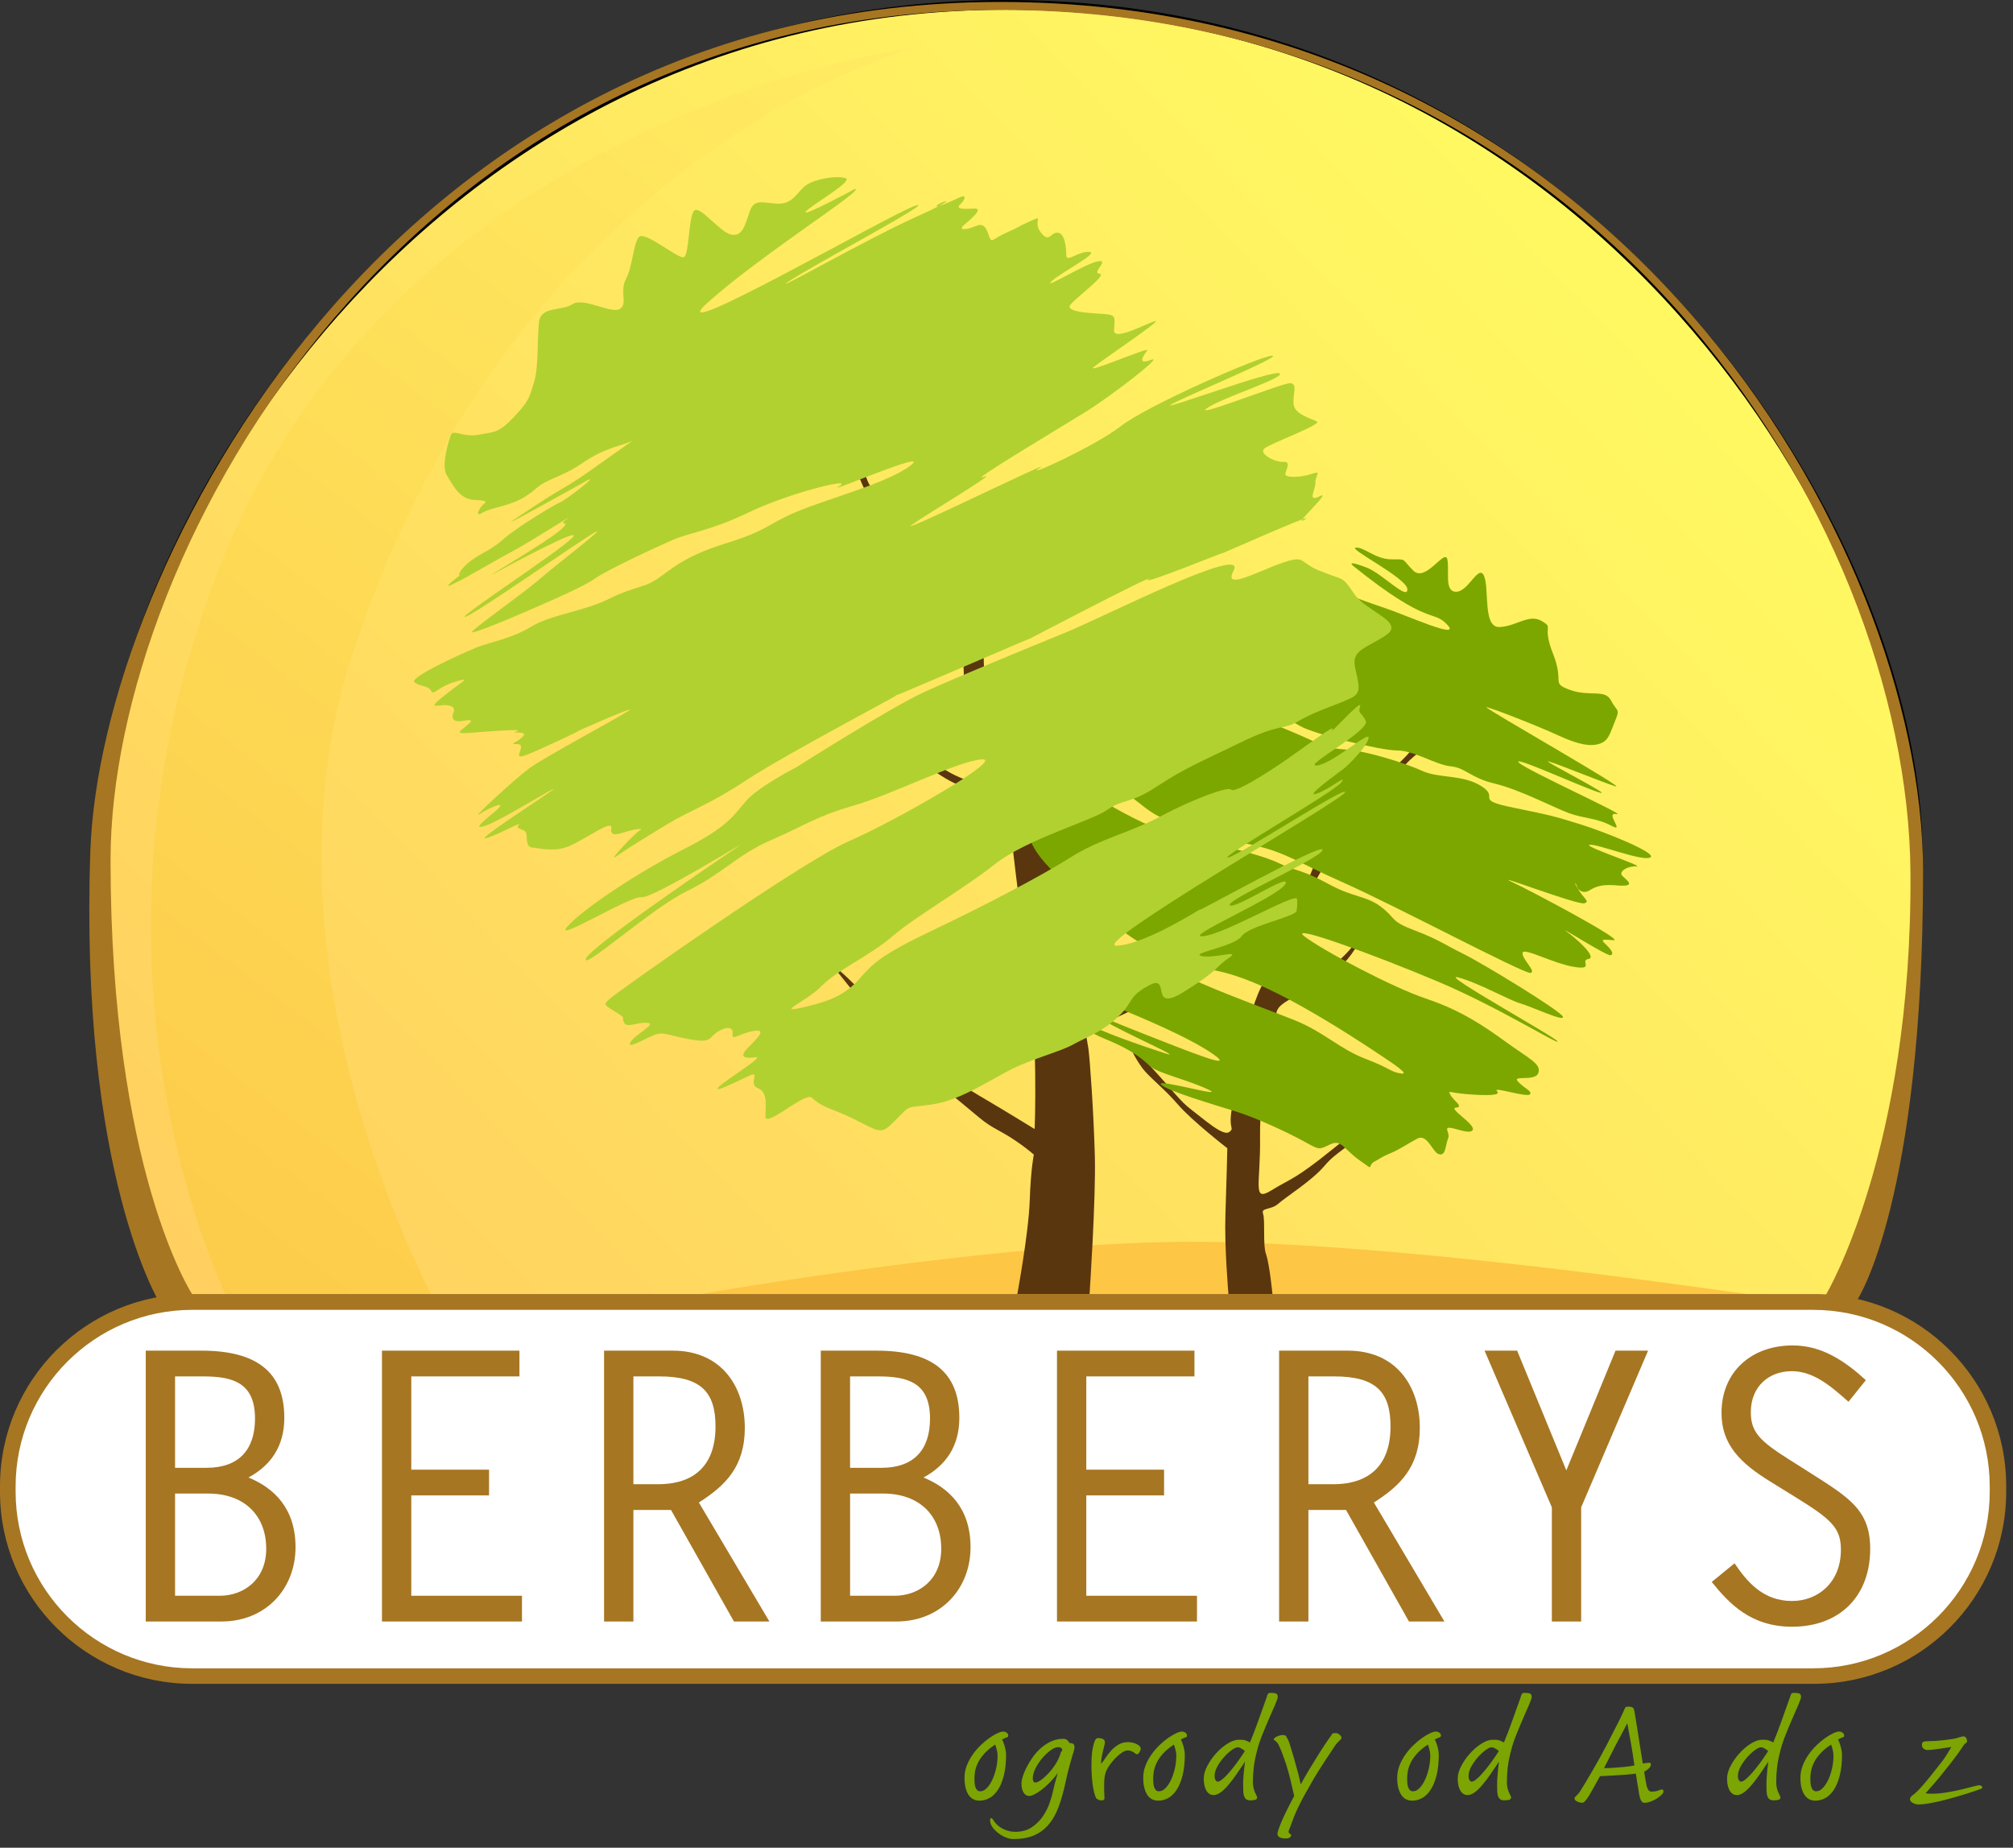 <?xml version="1.0" encoding="UTF-8" standalone="no"?><!DOCTYPE svg PUBLIC "-//W3C//DTD SVG 1.1//EN" "http://www.w3.org/Graphics/SVG/1.1/DTD/svg11.dtd"><svg width="100%" height="100%" viewBox="0 0 207 190" version="1.1" xmlns="http://www.w3.org/2000/svg" xmlns:xlink="http://www.w3.org/1999/xlink" xml:space="preserve" xmlns:serif="http://www.serif.com/" style="fill-rule:evenodd;clip-rule:evenodd;stroke-linecap:round;stroke-linejoin:round;stroke-miterlimit:1.5;"><rect x="0" y="0" width="207" height="190" fill="#333333" stroke="none"/><g><path d="M17.963,133.99l171.303,0.044c-0,0 7.952,-16.859 7.946,-45.903c-0.007,-32.865 -33.461,-87.631 -93.743,-87.631c-60.283,-0 -93.055,55.638 -93.055,86.64c-0,31.001 7.549,46.85 7.549,46.85Z" style="fill:url(#_Linear1);stroke:#000;stroke-width:1px;"/><path d="M94.591,4.772c-0,0 -41.198,10.198 -58.352,62.495c-10.653,32.476 8.809,67.173 8.809,67.173l-21.406,-0.406c0,0 -17.509,-33.788 -1.107,-75.613c18.453,-47.056 72.056,-53.649 72.056,-53.649Z" style="fill:url(#_Linear2);"/><path d="M72.085,133.063c0,0 30.839,-5.45 50.869,-5.374c20.029,0.075 49.583,4.4 56.688,5.374c7.105,0.975 -0.662,1.128 -0.662,1.128l-107.178,0l0.283,-1.128Z" style="fill:#fdc645;"/><path d="M104.612,133.063c-0,0 1.16,-6.246 1.277,-9.613c0.116,-3.366 0.425,-4.721 0.425,-4.721c0,0 -1.528,-1.354 -3.473,-2.399c-1.945,-1.045 -1.751,-1.161 -6.202,-4.76c-4.45,-3.599 -9.636,-10.681 -10.99,-12.19c-1.355,-1.51 3.173,2.438 5.727,5.727c2.555,3.289 6.85,6.114 9.366,7.585c2.515,1.471 5.65,3.406 5.65,3.406c-0,-0 0.425,-9.636 -0.813,-17.918c-1.238,-8.282 -1.703,-13.854 -1.935,-15.015c-0.232,-1.161 -3.328,-1.742 -5.224,-2.516c-1.897,-0.774 -5.109,-3.405 -5.109,-3.405c0,-0 -0.193,-0.813 0.89,-0.233c1.084,0.581 2.671,2.439 5.496,3.29c2.825,0.851 3.144,-0 3.144,-0c0,-0 -3.454,-4.915 -3.686,-9.791c-0.232,-4.876 0.155,-6.966 -1.006,-9.288c-1.161,-2.322 -3.212,-2.167 -5.766,-5.34c-2.555,-3.174 -2.516,-3.406 -3.754,-6.153c-1.239,-2.748 -1.548,-6.85 -0.503,-4.141c1.045,2.709 0.464,3.251 1.78,5.031c1.316,1.78 0.658,1.935 3.328,4.373c2.67,2.438 2.902,3.057 3.599,2.554c0.697,-0.503 2.825,-2.09 3.676,1.316c0.852,3.405 0.465,9.636 0.813,11.222c0.348,1.587 4.063,6.386 5.611,11.417c1.548,5.03 1.51,7.468 1.819,9.055c0.31,1.587 3.135,13.042 3.135,13.042c-0,-0 1.432,-0.116 6.385,-3.561c4.954,-3.444 3.367,-1.509 2.709,0.465c-0.658,1.973 -8.668,5.302 -9.094,5.302c-0.426,-0 -0.116,0.928 0.039,2.051c0.154,1.122 0.541,6.617 0.658,11.029c0.116,4.412 -0.542,14.179 -0.542,14.179l-7.43,0Z" style="fill:#59360e;"/><path d="M126.322,133.063c-0,0 -0.426,-4.891 -0.31,-8.181c0.116,-3.289 0.194,-6.811 0.194,-6.811c-0,0 -3.638,-2.825 -5.07,-4.489c-1.432,-1.664 -2.941,-2.786 -3.638,-3.715c-0.696,-0.929 -2.206,-3.444 0.542,-0.503c2.748,2.941 3.212,3.792 4.489,4.76c1.277,0.967 3.251,2.748 3.87,2.283c0.619,-0.464 -0.155,-0.232 0.31,-2.593c0.464,-2.36 1.432,-9.868 3.289,-12.886c1.858,-3.019 0.813,-3.174 1.277,-4.141c0.465,-0.968 1.161,-1.858 1.355,-3.715c0.193,-1.858 1.238,-0.852 2.206,-3.367c0.967,-2.516 2.747,-4.605 5.185,-7.392c2.438,-2.786 4.528,-4.141 5.573,-5.843c1.045,-1.703 4.837,-3.677 2.477,-1.123c-2.361,2.555 -2.206,1.664 -4.335,4.141c-2.128,2.477 -6.075,6.656 -7.082,8.63c-1.006,1.974 -1.238,1.974 -2.051,3.947c-0.812,1.974 -1.47,3.87 -1.509,5.534c-0.039,1.664 -1.857,4.335 -1.354,4.606c0.503,0.27 3.212,-0.89 4.373,-2.013c1.161,-1.122 3.25,-2.593 3.908,-4.528c0.658,-1.935 0.387,1.974 -3.096,4.49c-3.483,2.515 -5.572,2.786 -5.688,4.102c-0.117,1.315 -1.742,7.739 -1.665,12.616c0.078,4.876 -0.851,6.772 1.161,5.534c2.013,-1.239 2.4,-1.084 6.231,-4.18c3.831,-3.096 5.263,-4.063 3.406,-2.051c-1.858,2.012 -2.864,2.167 -4.18,3.715c-1.316,1.548 -3.947,3.173 -4.721,3.87c-0.774,0.697 -1.819,0.387 -1.587,1.045c0.232,0.658 -0.039,3.212 0.31,4.179c0.348,0.968 0.658,4.079 0.658,4.079l-4.528,0Z" style="fill:#59360e;"/><path d="M139.224,58.25c-0.521,-0.418 -0.242,-0.484 1.33,0.121c1.572,0.604 4.172,3.386 4.172,2.237c0,-1.149 -6.107,-4.172 -5.321,-4.293c0.786,-0.121 2.033,1.194 3.677,1.202c1.644,0.007 0.979,-0.114 2.249,1.156c1.27,1.27 3.251,-2.312 3.5,-1.156c0.249,1.156 -0.356,3.333 0.914,3.333c1.27,-0 2.332,-2.951 2.874,-1.597c0.541,1.355 -0.155,5.302 1.586,5.225c1.742,-0.078 3.019,-1.393 4.335,-0.619c1.315,0.774 -0.039,0.348 1.161,3.366c1.199,3.019 -0.271,2.98 1.741,3.716c2.012,0.735 3.599,-0.116 4.218,1.083c0.619,1.2 0.968,0.793 0.426,2.1c-0.542,1.306 -0.658,2.041 -1.587,2.351c-0.928,0.309 -2.167,0.116 -4.257,-0.852c-2.089,-0.967 -6.927,-2.864 -7.391,-2.902c-0.465,-0.039 14.899,8.668 13.235,8.127c-1.664,-0.542 -5.96,-2.322 -6.85,-2.555c-0.89,-0.232 7.16,3.832 5.147,3.174c-2.012,-0.658 -8.939,-3.831 -8.204,-3.057c0.735,0.774 11.378,5.572 10.062,5.301c-1.316,-0.271 0.967,2.013 -0.542,1.2c-1.509,-0.813 -2.864,-0.735 -4.412,-1.316c-1.548,-0.58 -5.108,-2.438 -7.585,-3.018c-2.476,-0.581 -2.98,-1.626 -4.528,-1.78c-1.547,-0.155 -3.753,-1.626 -5.495,-1.626c-1.741,0 -8.63,-1.703 -9.984,-2.515c-1.355,-0.813 -4.489,-2.206 -5.805,-2.438c-1.316,-0.233 -0.929,-5.766 0.271,-6.579c1.2,-0.813 7.844,-5.457 7.844,-5.457c-0,0 3.998,1.548 6.242,2.284c2.245,0.735 8.099,3.405 6.584,1.78c-1.514,-1.626 -1.795,0.275 -9.607,-5.996Z" style="fill:#7ca700;"/><path d="M128.974,73.65c-0,-0 3.947,1.586 5.534,2.321c1.586,0.736 2.024,0.982 3.992,1.111c1.967,0.128 5.953,1.366 7.733,2.179c1.78,0.813 4.18,0.348 6.115,1.587c1.935,1.238 -0.89,1.354 3.289,2.205c4.18,0.852 4.335,0.929 6.85,1.703c2.515,0.774 8.088,3.01 7.198,3.421c-0.89,0.41 -5.573,-1.474 -6.231,-1.306c-0.657,0.168 5.805,2.258 4.799,2.219c-1.006,-0.038 -1.819,0.581 -1.432,0.968c0.387,0.387 1.2,0.929 0.271,1.006c-0.929,0.078 -2.244,-0.387 -3.599,0.465c-1.354,0.851 -1.78,-1.548 -1.354,-0.426c0.425,1.122 1.509,1.587 0.774,1.78c-0.736,0.194 -9.714,-3.251 -7.469,-2.206c2.244,1.045 11.648,6.076 10.487,5.999c-1.161,-0.078 -1.393,-0.117 -0.812,0.425c0.58,0.542 0.89,1.006 0.503,1.122c-0.387,0.117 -5.65,-3.25 -4.528,-2.438c1.122,0.813 3.173,2.671 2.244,2.825c-0.928,0.155 0.697,1.161 -1.47,0.813c-2.167,-0.348 -5.225,-2.051 -5.302,-1.432c-0.077,0.619 1.471,1.935 0.813,2.051c-0.658,0.116 -14.164,-7.043 -19.156,-9.249c-4.993,-2.206 -6.15,-3.283 -10.041,-4.041c-3.891,-0.757 -4.704,-0.715 -6.329,-1.665c-1.625,-0.95 -2.245,-0.524 -4.489,-2.343c-2.245,-1.819 -3.599,-2.167 -2.864,-3.057c0.735,-0.89 14.474,-6.037 14.474,-6.037Z" style="fill:#7ca700;"/><path d="M112.952,82.086c0,-0 2.67,1.706 5.689,3.001c3.018,1.295 3.947,1.335 6.23,1.76c2.284,0.425 5.38,1.276 6.773,1.973c1.393,0.696 2.244,0.58 4.915,2.051c2.67,1.47 3.918,1.199 5.481,2.399c1.562,1.2 0.865,1.432 3.419,2.399c2.554,0.968 3.019,1.432 4.993,2.4c1.973,0.967 9.984,5.843 10.255,6.462c0.271,0.62 -3.174,-1.006 -4.373,-1.354c-1.2,-0.348 -4.218,-2.09 -6.386,-2.67c-2.167,-0.581 10.101,6.192 10.217,6.579c0.116,0.387 -6.076,-3.522 -12.306,-6.154c-6.231,-2.631 -15.48,-6.033 -13.738,-4.661c1.741,1.372 9.003,5.242 12.589,6.442c3.587,1.199 5.986,2.863 8.231,4.489c2.244,1.625 3.599,2.206 3.25,3.134c-0.348,0.929 -2.786,0.155 -2.089,0.89c0.696,0.736 1.548,1.007 1.199,1.316c-0.348,0.31 -3.908,-0.851 -3.367,-0.348c0.542,0.503 -1.315,0.464 -3.173,0.309c-1.857,-0.154 -1.896,-0.464 -1.587,0.117c0.31,0.58 1.394,1.199 0.542,1.277c-0.851,0.077 2.129,1.756 1.703,2.329c-0.426,0.573 -2.864,-0.805 -2.593,0c0.271,0.805 0.078,0.65 -0.077,1.386c-0.155,0.735 -0.271,1.277 -0.852,1.045c-0.58,-0.233 -1.161,-2.09 -2.128,-1.587c-0.968,0.503 -1.774,1.084 -2.687,1.471c-0.912,0.387 -0.835,0.387 -1.725,0.89c-0.89,0.503 0.155,1.083 -1.548,-0.116c-1.702,-1.2 -1.857,-2.206 -3.057,-1.626c-1.2,0.581 -1.084,0.542 -2.786,-0.387c-1.703,-0.929 -4.898,-2.399 -6.9,-3.018c-2.001,-0.62 -7.264,-2.168 -7.69,-2.787c-0.426,-0.619 6.889,1.51 4.876,0.542c-2.012,-0.967 -5.121,-1.678 -5.908,-2.348c-0.787,-0.67 -1.561,-1.561 -4.657,-2.838c-3.096,-1.277 -3.753,-2.631 -2.205,-1.741c1.547,0.89 5.727,2.361 8.242,3.173c2.516,0.813 -4.256,-2.128 -6.153,-3.328c-1.896,-1.2 -0.503,-0.426 4.141,1.393c4.644,1.819 9.52,3.793 7.043,2.051c-2.476,-1.741 -7.662,-3.888 -9.907,-4.807c-2.244,-0.92 -2.917,-4.829 -0.549,-4.403c2.368,0.426 5.58,-0.229 7.128,0.853c1.548,1.082 8.746,3.675 11.726,4.874c2.98,1.2 4.605,2.942 7.237,3.948c2.631,1.006 2.515,1.316 3.599,1.509c1.083,0.194 -0.426,-0.813 -2.709,-2.322c-2.283,-1.509 -8.166,-5.34 -12.616,-7.121c-4.45,-1.78 -5.108,-0.928 -8.011,-2.244c-2.902,-1.316 -4.528,-2.322 -5.843,-3.522c-1.316,-1.199 -8.94,-6.54 -8.94,-9.404c0,-2.863 7.082,-3.676 7.082,-3.676Z" style="fill:#7ca700;"/><path d="M87.9,19.434c0,-0 -5.379,2.902 -5.069,2.361c0.309,-0.542 5.069,-3.212 4.102,-3.483c-0.968,-0.271 -3.057,0.077 -3.986,0.696c-0.929,0.619 -1.355,1.974 -2.902,1.935c-1.548,-0.038 -2.477,-0.58 -2.942,0.774c-0.464,1.355 -0.735,2.67 -1.935,2.4c-1.199,-0.271 -3.289,-3.174 -3.831,-2.4c-0.542,0.774 -0.464,4.451 -1.006,4.722c-0.542,0.27 -4.063,-2.787 -4.644,-2.052c-0.58,0.736 -0.619,2.98 -1.316,4.296c-0.696,1.316 0.233,2.593 -0.658,3.096c-0.89,0.503 -3.715,-1.238 -4.837,-0.503c-1.122,0.735 -3.251,0.193 -3.444,1.819c-0.194,1.625 -0.039,4.721 -0.503,6.153c-0.465,1.432 -0.348,1.78 -2.013,3.56c-1.664,1.78 -2.089,1.578 -3.676,1.892c-1.587,0.314 -2.632,-0.585 -2.864,0c-0.232,0.585 -1.045,3.217 -0.425,4.184c0.619,0.967 1.277,2.438 2.786,2.515c1.509,0.078 1.277,0.194 0.929,0.504c-0.349,0.309 -0.929,1.354 -0.039,0.812c0.89,-0.542 2.786,-0.658 4.334,-1.625c1.548,-0.968 0.929,-1.045 3.29,-2.051c2.36,-1.006 2.476,-1.471 4.141,-2.322c1.664,-0.852 3.366,-1.122 3.908,-1.548c0.542,-0.426 -3.289,2.283 -4.257,2.98c-0.967,0.696 -2.167,1.509 -3.521,2.283c-1.355,0.774 -4.296,2.748 -4.954,3.212c-0.658,0.464 5.766,-3.096 7.624,-4.141c1.857,-1.045 -2.051,1.935 -2.554,2.129c-0.503,0.193 -4.451,2.554 -5.805,3.753c-1.355,1.2 -2.129,1.355 -3.367,2.245c-1.238,0.89 -1.625,1.935 -0.89,1.354c0.735,-0.58 -2.709,1.897 -1.006,1.084c1.703,-0.813 4.257,-2.399 6.037,-3.328c1.78,-0.929 7.004,-4.296 5.727,-3.406c-1.277,0.89 0.658,-0.038 -0.696,1.161c-1.355,1.2 -8.63,5.457 -6.85,4.489c1.78,-0.967 9.559,-5.146 8.011,-3.637c-1.548,1.509 -11.687,8.127 -10.991,8.088c0.697,-0.039 11.687,-7.74 13.313,-8.669c1.625,-0.928 -3.677,3.096 -5.65,4.799c-1.974,1.703 -7.508,5.534 -6.889,5.457c0.619,-0.078 3.444,-1.239 5.302,-2.052c1.857,-0.812 5.998,-2.554 7.237,-3.444c1.238,-0.89 6.153,-3.173 8.01,-3.986c1.858,-0.812 3.87,-0.929 7.972,-2.902c4.103,-1.974 10.914,-3.638 9.172,-2.632c-1.741,1.006 9.636,-3.947 7.392,-2.167c-2.245,1.78 -8.553,3.444 -11.688,4.76c-3.134,1.316 -2.902,1.896 -7.391,3.29c-4.489,1.393 -5.728,2.825 -7.121,3.715c-1.393,0.89 -2.167,0.658 -4.837,1.973c-2.67,1.316 -5.998,1.626 -8.011,2.864c-2.012,1.238 -4.257,1.587 -5.689,2.167c-1.431,0.581 -6.965,3.096 -6.308,3.561c0.658,0.464 1.394,0.309 1.703,0.851c0.31,0.542 0.542,-0.31 2.4,-0.89c1.857,-0.581 0.89,-0.116 -0.736,1.161c-1.625,1.277 -1.586,1.354 -0.658,1.238c0.929,-0.116 1.548,0.155 1.316,0.697c-0.232,0.542 -0.155,1.099 0.968,0.898c1.122,-0.202 0.967,-0.008 0.271,0.572c-0.697,0.581 -1.084,0.774 0.464,0.658c1.548,-0.116 5.727,-0.464 4.799,-0.155c-0.929,0.31 1.277,-0.154 0.619,0.542c-0.658,0.697 -1.587,0.735 -0.542,0.774c1.045,0.039 -0.697,1.703 0.774,1.161c1.471,-0.542 6.656,-3.018 5.302,-2.438c-1.355,0.581 6.617,-2.98 5.302,-2.128c-1.316,0.851 -8.708,4.798 -10.217,5.921c-1.509,1.122 -6.153,5.418 -5.07,4.682c1.084,-0.735 3.058,-1.509 1.626,-0.309c-1.432,1.199 -2.4,1.973 -0.929,1.47c1.471,-0.503 7.353,-4.141 6.888,-3.715c-0.464,0.426 -8.204,5.379 -6.927,5.031c1.277,-0.348 3.793,-1.819 3.367,-1.355c-0.426,0.465 0.658,0.349 0.774,0.852c0.116,0.503 -0.077,1.432 0.658,1.47c0.735,0.039 2.167,0.504 3.754,-0.154c1.586,-0.658 4.489,-2.825 4.334,-1.858c-0.155,0.968 0.697,0.619 1.625,0.348c0.929,-0.271 1.781,-0.348 1.316,-0.116c-0.464,0.232 -3.405,3.367 -2.476,2.709c0.928,-0.658 2.399,-1.586 5.146,-3.251c2.748,-1.664 4.141,-1.896 8.321,-4.643c4.179,-2.748 17.492,-9.714 15.363,-8.708c-2.128,1.006 14.667,-6.269 13.816,-5.843c-0.851,0.425 13.08,-6.85 12.113,-6.076c-0.968,0.774 8.281,-3.019 7.585,-2.67c-0.697,0.348 10.062,-4.451 8.514,-3.483c-1.548,0.967 2.941,-3.096 1.548,-2.4c-1.394,0.697 -0.426,-0.657 -0.465,-1.393c-0.039,-0.735 0.735,-1.277 -0.387,-0.89c-1.122,0.387 -2.786,0.426 -2.709,0c0.078,-0.425 0.619,-1.316 -0.193,-1.238c-0.813,0.077 -2.632,-0.852 -1.935,-1.393c0.696,-0.542 5.882,-2.438 5.379,-2.748c-0.503,-0.31 -2.283,-0.697 -2.399,-1.78c-0.116,-1.084 0.476,-2.167 -0.382,-2.167c-0.857,-0 -9.951,3.637 -8.558,2.593c1.393,-1.045 8.088,-3.135 7.508,-3.599c-0.581,-0.465 -12.268,3.908 -11.184,3.212c1.083,-0.697 11.609,-5.031 10.41,-5.031c-1.2,-0 -12.887,5.147 -15.557,7.236c-2.671,2.09 -10.294,5.534 -8.321,4.296c1.974,-1.238 -14.976,7.121 -13.157,5.844c1.819,-1.277 9.133,-5.612 7.353,-4.915c-1.781,0.696 8.281,-5.302 10.642,-6.773c2.36,-1.47 8.088,-5.843 6.579,-5.263c-1.51,0.581 -0.736,-0.503 -0.387,-0.967c0.348,-0.464 -6.424,2.477 -5.496,1.703c0.929,-0.774 7.198,-4.954 6.308,-4.722c-0.89,0.233 -4.295,2.129 -4.218,0.929c0.078,-1.2 0.194,-1.509 -0.696,-1.625c-0.891,-0.116 -4.606,-0.116 -3.754,-1.045c0.851,-0.929 3.792,-3.057 2.941,-3.135c-0.852,-0.077 1.083,-1.432 -0.116,-1.277c-1.2,0.155 -5.728,2.98 -4.838,2.09c0.89,-0.89 5.031,-2.98 3.909,-3.057c-1.122,-0.078 -2.361,1.161 -2.361,0.348c0,-0.813 -0.154,-2.283 -0.89,-2.322c-0.735,-0.039 -0.851,1.122 -1.741,-0.039c-0.89,-1.161 0.503,-1.857 -1.122,-1.122c-1.626,0.735 -0.728,0.426 -2.319,1.122c-1.59,0.697 -1.59,1.239 -1.9,0.31c-0.309,-0.929 -0.619,-1.277 -1.393,-0.929c-0.774,0.348 -1.935,0.503 -1.083,-0.193c0.851,-0.697 1.896,-1.664 1.006,-1.626c-0.89,0.039 -2.051,0.116 -1.471,-0.425c0.581,-0.542 0.658,-1.084 -0.116,-0.697c-0.774,0.387 -2.786,1.238 -2.244,0.774c0.541,-0.464 2.67,-0.967 -2.245,1.238c-4.915,2.206 -15.557,8.282 -12.925,6.541c2.631,-1.742 15.208,-8.398 12.964,-7.74c-2.245,0.658 -26.896,14.899 -21.362,9.945c5.534,-4.953 16.408,-11.764 15.092,-11.648Z" style="fill:#b1d130;"/><path d="M81.862,78.909c-0,-0 9.771,-6.192 13.158,-7.74c3.386,-1.548 11.029,-4.692 14.705,-6.192c3.677,-1.499 18.673,-9.143 17.125,-6.288c-1.548,2.854 5.708,-1.935 7.014,-1.065c1.306,0.871 1.064,0.774 2.709,1.403c1.645,0.629 1.499,0.29 2.709,2.08c1.209,1.79 5.273,2.854 3.241,4.209c-2.032,1.354 -3.531,1.499 -3.193,3.241c0.339,1.741 0.774,2.612 -0.338,3.192c-1.113,0.581 -3.725,1.363 -5.418,2.375c-1.693,1.012 -1.839,0.189 -5.999,2.221c-4.16,2.032 -5.708,2.612 -8.562,4.499c-2.854,1.886 -3.483,1.257 -5.128,2.418c-1.644,1.161 -8.32,3.016 -11.609,5.62c-3.29,2.604 -8.127,5.354 -10.497,7.389c-2.371,2.036 -5.563,3.39 -7.256,5.083c-1.694,1.693 -4.838,2.882 -1.984,2.24c2.854,-0.643 4.402,-1.321 5.853,-2.965c1.452,-1.645 2.274,-2.467 7.547,-4.983c5.273,-2.515 11.029,-5.506 14.125,-7.469c3.096,-1.964 6.143,-2.544 9.288,-4.237c3.144,-1.693 6.917,-3.096 7.207,-2.758c0.291,0.339 2.274,-0.774 4.693,-2.37c2.418,-1.596 6.288,-4.595 5.756,-3.773c-0.532,0.822 3.096,-3.29 2.854,-2.419c-0.242,0.871 0.097,0.492 0.581,1.504c0.483,1.012 -6.627,4.736 -5.031,4.591c1.596,-0.145 5.514,-3.724 5.321,-2.805c-0.194,0.919 -2.177,2.854 -2.564,3.144c-0.387,0.29 -4.16,2.999 -2.806,2.564c1.355,-0.436 3.29,-2.129 2.564,-1.161c-0.725,0.967 -12.625,7.797 -11.658,7.72c0.968,-0.077 12.336,-7.527 12.045,-6.704c-0.29,0.822 -26.605,15.915 -23.461,15.77c3.144,-0.146 9.433,-4.354 8.562,-3.725c-0.871,0.629 12.795,-7.03 12.59,-6.127c-0.206,0.902 -10.074,5.208 -9.542,5.691c0.532,0.484 6.385,-3.483 5.708,-2.176c-0.677,1.306 -10.691,5.555 -8.466,5.365c2.226,-0.189 9.627,-4.591 9.675,-3.817c0.049,0.773 0,0.628 -0.048,1.209c-0.049,0.58 -4.934,1.54 -5.66,2.608c-0.726,1.068 -5.369,1.746 -4.112,2.036c1.258,0.29 4.16,-0.726 2.806,0.193c-1.355,0.919 -0.954,1.21 -4.613,3.483c-3.659,2.274 -1.289,-1.886 -3.562,-0.677c-2.274,1.209 -1.538,1.659 -3.212,3.248c-1.674,1.589 -3.319,2.121 -4.625,2.847c-1.306,0.726 -4.112,1.451 -6.192,2.467c-2.08,1.016 -5.321,3.241 -8.175,3.677c-2.854,0.435 -2.273,-0 -3.628,1.354c-1.354,1.354 -1.501,1.693 -3.073,0.919c-1.571,-0.774 -1.554,-0.871 -3.885,-1.79c-2.33,-0.919 -1.556,-1.548 -2.717,-1.064c-1.161,0.484 -3.918,2.757 -3.966,1.887c-0.049,-0.871 0.338,-2.516 -0.774,-2.951c-1.113,-0.436 0.387,-1.882 -0.919,-1.28c-1.307,0.603 -3.87,1.909 -3.096,1.135c0.774,-0.774 4.789,-3.193 3.773,-3.048c-1.016,0.145 -1.693,0.049 -0.968,-0.774c0.726,-0.822 2.322,-2.128 0.871,-1.935c-1.451,0.194 -2.37,1.064 -2.274,0.387c0.097,-0.677 -0.387,-0.967 -1.451,-0.338c-1.064,0.628 -0.58,1.257 -2.951,0.822c-2.37,-0.435 -2.708,-0.822 -3.676,-0.435c-0.967,0.387 -2.902,1.548 -2.419,0.725c0.484,-0.822 2.854,-1.935 1.693,-1.983c-1.161,-0.049 -2.08,0.58 -2.37,-0.049c-0.29,-0.628 0.339,-0.338 -0.919,-1.112c-1.258,-0.774 -1.161,-0.726 -0.484,-1.355c0.677,-0.628 19.543,-13.98 24.526,-16.156c4.982,-2.177 16.253,-8.659 13.641,-8.418c-2.612,0.242 -9.094,3.58 -13.109,4.741c-4.015,1.161 -4.886,1.983 -8.465,3.531c-3.58,1.548 -5.031,3.483 -8.708,5.273c-3.676,1.79 -10.739,8.175 -10.4,6.966c0.338,-1.209 14.609,-10.836 15.818,-11.658c1.209,-0.822 -8.997,5.515 -10.11,5.321c-1.113,-0.193 -9.239,4.837 -7.595,2.999c1.645,-1.838 7.353,-5.611 11.949,-7.933c4.595,-2.322 5.176,-3.531 6.433,-4.983c1.258,-1.451 5.128,-3.434 5.128,-3.434Z" style="fill:#b1d130;"/><path d="M206.3,152.814l0,0.581c0,10.9 -8.849,19.75 -19.75,19.75l-166.8,0c-10.9,0 -19.75,-8.85 -19.75,-19.75l0,-0.581c0,-10.901 8.85,-19.751 19.75,-19.751l166.8,0c10.901,0 19.75,8.85 19.75,19.751Z" style="fill:#a67622;"/><path d="M204.607,152.852l0,0.534c0,10.024 -8.138,18.163 -18.163,18.163l-166.675,-0c-10.024,-0 -18.163,-8.139 -18.163,-18.163l0,-0.534c0,-10.025 8.139,-18.163 18.163,-18.163l166.675,-0c10.025,-0 18.163,8.138 18.163,18.163Z" style="fill:#fff;"/><path d="M22.763,166.736c4.576,0 7.626,-3.376 7.626,-7.634c0,-4.028 -2.232,-6.1 -4.836,-7.174c2.269,-1.227 3.683,-3.184 3.683,-6.138c-0,-4.757 -2.902,-6.905 -8.519,-6.905l-5.728,0l-0,27.851l7.774,0Zm-1.86,-25.204c3.162,0 5.32,0.729 5.32,4.335c-0,3.222 -1.674,5.064 -4.985,5.064l-3.236,-0l-0,-9.399l2.901,0Zm-2.901,12.046l3.385,-0c3.794,-0 5.989,2.302 5.989,5.677c-0,3.184 -2.306,4.834 -4.799,4.834l-4.575,0l-0,-10.511Z" style="fill:#a67622;fill-rule:nonzero;"/><path d="M39.279,138.885l0,27.851l14.396,0l0,-2.647l-11.382,0l-0,-10.319l7.997,-0l0,-2.647l-7.997,-0l-0,-9.591l11.122,0l-0,-2.647l-14.136,0Z" style="fill:#a67622;fill-rule:nonzero;"/><path d="M65.133,166.736l-0,-11.47l3.868,-0l6.473,11.47l3.645,0l-7.254,-12.238c2.716,-1.726 4.725,-3.682 4.725,-7.672c-0,-4.22 -2.381,-7.941 -7.403,-7.941l-7.068,0l0,27.851l3.014,0Zm-0,-25.204l2.641,0c4.315,0 5.803,1.611 5.803,5.141c-0,3.874 -2.046,5.946 -5.915,5.946l-2.529,-0l-0,-11.087Z" style="fill:#a67622;fill-rule:nonzero;"/><path d="M92.176,166.736c4.575,0 7.626,-3.376 7.626,-7.634c-0,-4.028 -2.232,-6.1 -4.836,-7.174c2.269,-1.227 3.683,-3.184 3.683,-6.138c-0,-4.757 -2.902,-6.905 -8.519,-6.905l-5.729,0l0,27.851l7.775,0Zm-1.86,-25.204c3.162,0 5.319,0.729 5.319,4.335c0,3.222 -1.674,5.064 -4.984,5.064l-3.236,-0l-0,-9.399l2.901,0Zm-2.901,12.046l3.385,-0c3.794,-0 5.989,2.302 5.989,5.677c-0,3.184 -2.307,4.834 -4.799,4.834l-4.575,0l-0,-10.511Z" style="fill:#a67622;fill-rule:nonzero;"/><path d="M108.692,138.885l0,27.851l14.396,0l0,-2.647l-11.383,0l0,-10.319l7.998,-0l-0,-2.647l-7.998,-0l0,-9.591l11.123,0l-0,-2.647l-14.136,0Z" style="fill:#a67622;fill-rule:nonzero;"/><path d="M134.545,166.736l0,-11.47l3.869,-0l6.472,11.47l3.646,0l-7.254,-12.238c2.716,-1.726 4.724,-3.682 4.724,-7.672c0,-4.22 -2.38,-7.941 -7.402,-7.941l-7.068,0l0,27.851l3.013,0Zm0,-25.204l2.641,0c4.315,0 5.803,1.611 5.803,5.141c0,3.874 -2.046,5.946 -5.914,5.946l-2.53,-0l0,-11.087Z" style="fill:#a67622;fill-rule:nonzero;"/><path d="M156.009,138.885l-3.348,0l6.919,16.112l-0,11.739l3.013,0l-0,-11.739l6.882,-16.112l-3.348,0l-5.059,12.314l-5.059,-12.314Z" style="fill:#a67622;fill-rule:nonzero;"/><path d="M184.466,153.846c3.943,2.417 4.836,3.299 4.836,5.525c-0,3.375 -2.381,5.255 -5.022,5.255c-2.976,0 -4.613,-1.956 -5.915,-3.874l-2.343,1.918c1.822,2.263 4.054,4.603 8.258,4.603c4.873,0 8.035,-3.107 8.035,-8.018c-0,-4.028 -2.232,-5.294 -6.324,-7.902l-2.12,-1.343c-2.902,-1.841 -3.832,-2.762 -3.832,-4.795c0,-2.686 1.897,-4.22 4.204,-4.22c2.231,-0 3.98,1.496 5.84,3.146l1.785,-2.225c-2.194,-1.995 -4.538,-3.568 -7.514,-3.568c-4.315,-0 -7.328,2.762 -7.328,6.944c0,3.222 1.897,5.14 5.022,7.058l2.418,1.496Z" style="fill:#a67622;fill-rule:nonzero;"/><path d="M103.681,178.458c0,0.062 -0.013,0.106 -0.039,0.132c-0.027,0.026 -0.07,0.049 -0.128,0.07c-0.059,0.021 -0.128,0.047 -0.207,0.078c-0.08,0.031 -0.168,0.078 -0.264,0.14c0.032,0.041 0.072,0.119 0.12,0.233c0.048,0.114 0.093,0.244 0.136,0.389c0.042,0.145 0.079,0.298 0.111,0.458c0.032,0.161 0.048,0.314 0.048,0.459c0,0.819 -0.074,1.526 -0.223,2.122c-0.149,0.596 -0.349,1.089 -0.599,1.477c-0.249,0.389 -0.539,0.677 -0.869,0.863c-0.33,0.187 -0.675,0.28 -1.037,0.28c-0.213,0 -0.412,-0.041 -0.598,-0.124c-0.186,-0.083 -0.349,-0.218 -0.487,-0.405c-0.138,-0.186 -0.25,-0.43 -0.335,-0.73c-0.085,-0.301 -0.128,-0.669 -0.128,-1.104c0,-0.435 0.08,-0.855 0.24,-1.26c0.159,-0.404 0.364,-0.782 0.614,-1.134c0.25,-0.353 0.526,-0.674 0.83,-0.964c0.303,-0.291 0.601,-0.537 0.893,-0.739c0.292,-0.202 0.561,-0.36 0.806,-0.474c0.244,-0.114 0.436,-0.171 0.574,-0.171c0.149,-0 0.277,0.039 0.383,0.116c0.106,0.078 0.159,0.174 0.159,0.288Zm-1.1,2.083c-0,-0.145 -0.014,-0.285 -0.04,-0.419c-0.027,-0.135 -0.056,-0.259 -0.088,-0.373c-0.043,-0.125 -0.08,-0.244 -0.112,-0.358c-0.478,0.311 -0.861,0.63 -1.148,0.956c-0.288,0.327 -0.503,0.645 -0.646,0.956c-0.144,0.311 -0.237,0.599 -0.28,0.863c-0.042,0.264 -0.063,0.485 -0.063,0.661c-0,0.166 0.005,0.329 0.015,0.49c0.011,0.16 0.038,0.305 0.08,0.435c0.043,0.13 0.104,0.236 0.184,0.319c0.079,0.083 0.188,0.124 0.327,0.124c0.223,0 0.441,-0.106 0.654,-0.319c0.213,-0.212 0.401,-0.492 0.566,-0.839c0.165,-0.347 0.298,-0.739 0.399,-1.174c0.101,-0.435 0.152,-0.876 0.152,-1.322Z" style="fill:#7ca403;fill-rule:nonzero;"/><path d="M110.494,179.655c-0,0.114 -0.024,0.246 -0.072,0.397c-0.048,0.15 -0.112,0.362 -0.192,0.637c-0.079,0.275 -0.178,0.625 -0.295,1.05c-0.117,0.425 -0.244,0.964 -0.383,1.617c-0.202,0.943 -0.438,1.772 -0.71,2.487c-0.271,0.715 -0.614,1.314 -1.029,1.796c-0.414,0.482 -0.914,0.847 -1.499,1.096c-0.585,0.249 -1.292,0.373 -2.122,0.373c-0.213,0 -0.455,-0.052 -0.726,-0.155c-0.271,-0.104 -0.529,-0.246 -0.774,-0.428c-0.244,-0.181 -0.452,-0.388 -0.622,-0.622c-0.17,-0.233 -0.255,-0.474 -0.255,-0.723c-0,-0.155 0.042,-0.233 0.127,-0.233c0.054,0 0.112,0.055 0.176,0.163c0.064,0.109 0.117,0.19 0.16,0.241c0.255,0.332 0.574,0.583 0.957,0.754c0.383,0.171 0.771,0.257 1.164,0.257c0.681,-0 1.255,-0.161 1.723,-0.482c0.468,-0.321 0.851,-0.707 1.149,-1.158c0.298,-0.451 0.526,-0.915 0.686,-1.392c0.16,-0.477 0.271,-0.876 0.335,-1.197c0.043,-0.187 0.09,-0.389 0.144,-0.606c0.053,-0.218 0.106,-0.415 0.159,-0.591c0.053,-0.208 0.112,-0.415 0.176,-0.622c-0.277,0.383 -0.561,0.72 -0.854,1.01c-0.292,0.291 -0.572,0.537 -0.837,0.739c-0.266,0.202 -0.508,0.355 -0.726,0.459c-0.218,0.103 -0.381,0.155 -0.487,0.155c-0.159,0 -0.292,-0.039 -0.399,-0.116c-0.106,-0.078 -0.191,-0.179 -0.255,-0.304c-0.064,-0.124 -0.109,-0.264 -0.136,-0.419c-0.026,-0.156 -0.04,-0.311 -0.04,-0.467c0,-0.166 0.043,-0.391 0.128,-0.676c0.085,-0.285 0.213,-0.596 0.383,-0.933c0.17,-0.337 0.378,-0.682 0.622,-1.034c0.245,-0.352 0.527,-0.671 0.846,-0.956c0.319,-0.285 0.672,-0.518 1.061,-0.7c0.388,-0.181 0.805,-0.272 1.252,-0.272c0.181,0 0.319,0.044 0.415,0.132c0.096,0.088 0.175,0.189 0.239,0.303c0.202,0 0.338,0.037 0.407,0.109c0.069,0.073 0.104,0.176 0.104,0.311Zm-1.261,0.389c0,-0.176 -0.048,-0.285 -0.143,-0.327c-0.096,-0.041 -0.192,-0.062 -0.287,-0.062c-0.213,0 -0.466,0.106 -0.758,0.319c-0.293,0.212 -0.577,0.479 -0.854,0.801c-0.276,0.321 -0.51,0.671 -0.702,1.049c-0.191,0.378 -0.287,0.728 -0.287,1.05c0,0.114 0.021,0.212 0.064,0.295c0.042,0.083 0.106,0.124 0.191,0.124c0.16,0 0.367,-0.093 0.623,-0.279c0.255,-0.187 0.513,-0.423 0.773,-0.708c0.261,-0.285 0.5,-0.601 0.718,-0.948c0.218,-0.348 0.375,-0.687 0.471,-1.019c0.021,-0.083 0.04,-0.147 0.056,-0.194c0.016,-0.047 0.061,-0.08 0.135,-0.101Z" style="fill:#7ca403;fill-rule:nonzero;"/><path d="M117.306,179.829c-0,0.041 -0.013,0.092 -0.04,0.154c-0.027,0.061 -0.056,0.123 -0.088,0.185c-0.032,0.062 -0.069,0.114 -0.111,0.156c-0.043,0.041 -0.08,0.062 -0.112,0.062c-0.075,-0 -0.138,-0.021 -0.192,-0.062c-0.053,-0.042 -0.114,-0.086 -0.183,-0.132c-0.069,-0.047 -0.152,-0.091 -0.247,-0.133c-0.096,-0.041 -0.224,-0.062 -0.383,-0.062c-0.16,0 -0.335,0.062 -0.527,0.187c-0.191,0.124 -0.372,0.267 -0.542,0.427c-0.17,0.161 -0.327,0.327 -0.471,0.498c-0.143,0.171 -0.247,0.303 -0.311,0.396c-0.138,0.197 -0.244,0.381 -0.319,0.552c-0.074,0.171 -0.13,0.35 -0.167,0.537c-0.038,0.186 -0.059,0.399 -0.064,0.637c-0.006,0.239 -0.008,0.518 -0.008,0.84c-0,0.155 0.005,0.277 0.016,0.365c0.01,0.088 0.016,0.231 0.016,0.428c-0,0.124 -0.027,0.199 -0.08,0.225c-0.053,0.026 -0.154,0.039 -0.303,0.039c-0.085,0 -0.184,-0.031 -0.295,-0.093c-0.112,-0.062 -0.178,-0.119 -0.2,-0.171c-0.17,-0.415 -0.29,-0.931 -0.359,-1.547c-0.069,-0.617 -0.103,-1.236 -0.103,-1.858c-0,-0.477 0.024,-0.91 0.071,-1.298c0.048,-0.389 0.136,-0.765 0.264,-1.128c0.032,-0.083 0.077,-0.155 0.135,-0.217c0.059,-0.063 0.131,-0.094 0.216,-0.094c0.18,0 0.343,0.031 0.486,0.094c0.144,0.062 0.216,0.181 0.216,0.357c-0,0.062 -0.022,0.174 -0.064,0.335c-0.043,0.16 -0.088,0.342 -0.136,0.544c-0.048,0.202 -0.093,0.417 -0.135,0.645c-0.043,0.228 -0.064,0.451 -0.064,0.668c0.149,-0.154 0.303,-0.357 0.462,-0.609c0.16,-0.253 0.349,-0.497 0.567,-0.734c0.218,-0.236 0.468,-0.442 0.75,-0.617c0.281,-0.175 0.614,-0.263 0.997,-0.263c0.159,0 0.316,0.018 0.47,0.054c0.155,0.035 0.295,0.084 0.423,0.145c0.128,0.061 0.229,0.135 0.303,0.221c0.075,0.087 0.112,0.176 0.112,0.267Z" style="fill:#7ca403;fill-rule:nonzero;"/><path d="M122.06,178.458c0,0.062 -0.013,0.106 -0.04,0.132c-0.026,0.026 -0.069,0.049 -0.127,0.07c-0.059,0.021 -0.128,0.047 -0.208,0.078c-0.08,0.031 -0.167,0.078 -0.263,0.14c0.032,0.041 0.072,0.119 0.12,0.233c0.048,0.114 0.093,0.244 0.135,0.389c0.043,0.145 0.08,0.298 0.112,0.458c0.032,0.161 0.048,0.314 0.048,0.459c-0,0.819 -0.075,1.526 -0.224,2.122c-0.148,0.596 -0.348,1.089 -0.598,1.477c-0.25,0.389 -0.54,0.677 -0.869,0.863c-0.33,0.187 -0.676,0.28 -1.037,0.28c-0.213,0 -0.412,-0.041 -0.599,-0.124c-0.186,-0.083 -0.348,-0.218 -0.486,-0.405c-0.138,-0.186 -0.25,-0.43 -0.335,-0.73c-0.085,-0.301 -0.128,-0.669 -0.128,-1.104c0,-0.435 0.08,-0.855 0.239,-1.26c0.16,-0.404 0.365,-0.782 0.615,-1.134c0.25,-0.353 0.526,-0.674 0.829,-0.964c0.303,-0.291 0.601,-0.537 0.894,-0.739c0.292,-0.202 0.561,-0.36 0.805,-0.474c0.245,-0.114 0.436,-0.171 0.575,-0.171c0.149,-0 0.276,0.039 0.383,0.116c0.106,0.078 0.159,0.174 0.159,0.288Zm-1.101,2.083c0,-0.145 -0.013,-0.285 -0.04,-0.419c-0.026,-0.135 -0.055,-0.259 -0.087,-0.373c-0.043,-0.125 -0.08,-0.244 -0.112,-0.358c-0.479,0.311 -0.861,0.63 -1.149,0.956c-0.287,0.327 -0.502,0.645 -0.646,0.956c-0.143,0.311 -0.236,0.599 -0.279,0.863c-0.043,0.264 -0.064,0.485 -0.064,0.661c0,0.166 0.006,0.329 0.016,0.49c0.011,0.16 0.037,0.305 0.08,0.435c0.042,0.13 0.104,0.236 0.183,0.319c0.08,0.083 0.189,0.124 0.327,0.124c0.224,0 0.442,-0.106 0.655,-0.319c0.212,-0.212 0.401,-0.492 0.566,-0.839c0.165,-0.347 0.298,-0.739 0.399,-1.174c0.101,-0.435 0.151,-0.876 0.151,-1.322Z" style="fill:#7ca403;fill-rule:nonzero;"/><path d="M131.393,174.493c0,0.114 -0.085,0.368 -0.255,0.762c-0.17,0.394 -0.372,0.858 -0.606,1.392c-0.234,0.534 -0.471,1.098 -0.71,1.694c-0.24,0.596 -0.423,1.148 -0.551,1.656c-0.181,0.695 -0.298,1.293 -0.351,1.796c-0.053,0.503 -0.08,0.982 -0.08,1.438c0,0.239 0.022,0.446 0.064,0.622c0.043,0.176 0.093,0.329 0.152,0.459c0.058,0.129 0.109,0.236 0.151,0.318c0.043,0.083 0.064,0.146 0.064,0.187c0,0.145 -0.077,0.233 -0.231,0.264c-0.154,0.031 -0.311,0.047 -0.471,0.047c-0.181,0 -0.321,-0.039 -0.423,-0.117c-0.101,-0.077 -0.175,-0.191 -0.223,-0.342c-0.048,-0.15 -0.074,-0.329 -0.08,-0.536c-0.005,-0.207 -0.008,-0.441 -0.008,-0.7c0,-0.238 0.011,-0.492 0.032,-0.762c0.022,-0.269 0.043,-0.518 0.064,-0.746c0.032,-0.269 0.064,-0.528 0.096,-0.777c-0.309,0.466 -0.606,0.907 -0.894,1.321c-0.287,0.415 -0.566,0.78 -0.837,1.096c-0.271,0.317 -0.532,0.565 -0.782,0.747c-0.25,0.181 -0.486,0.272 -0.71,0.272c-0.319,-0 -0.569,-0.153 -0.75,-0.459c-0.18,-0.306 -0.271,-0.723 -0.271,-1.251c0,-0.394 0.122,-0.824 0.367,-1.291c0.245,-0.466 0.548,-0.899 0.909,-1.298c0.362,-0.399 0.753,-0.731 1.173,-0.995c0.42,-0.264 0.806,-0.397 1.157,-0.397c0.138,0 0.255,0.003 0.351,0.008c0.095,0.005 0.183,0.018 0.263,0.039c0.08,0.021 0.159,0.049 0.239,0.086c0.08,0.036 0.178,0.085 0.295,0.147c0.319,-0.777 0.607,-1.529 0.862,-2.254c0.255,-0.726 0.532,-1.498 0.829,-2.317c0.032,-0.103 0.059,-0.189 0.08,-0.256c0.021,-0.068 0.045,-0.122 0.072,-0.164c0.027,-0.041 0.064,-0.07 0.112,-0.085c0.048,-0.016 0.125,-0.023 0.231,-0.023c0.234,-0 0.404,0.026 0.511,0.077c0.106,0.052 0.159,0.166 0.159,0.342Zm-3.382,5.566c-0.075,-0.072 -0.154,-0.134 -0.239,-0.186c-0.075,-0.052 -0.155,-0.099 -0.24,-0.14c-0.085,-0.042 -0.175,-0.062 -0.271,-0.062c-0.138,-0 -0.338,0.093 -0.598,0.28c-0.261,0.186 -0.521,0.425 -0.782,0.715c-0.261,0.29 -0.489,0.609 -0.686,0.956c-0.197,0.347 -0.295,0.682 -0.295,1.003c-0,0.176 0.032,0.316 0.096,0.42c0.063,0.103 0.138,0.155 0.223,0.155c0.117,0 0.261,-0.067 0.431,-0.202c0.17,-0.135 0.351,-0.306 0.542,-0.513c0.192,-0.207 0.388,-0.438 0.59,-0.692c0.203,-0.254 0.386,-0.497 0.551,-0.731c0.165,-0.233 0.308,-0.44 0.431,-0.622c0.122,-0.181 0.204,-0.308 0.247,-0.381Z" style="fill:#7ca403;fill-rule:nonzero;"/><path d="M137.95,178.707c0,0.062 -0.08,0.166 -0.239,0.311c-0.16,0.145 -0.293,0.295 -0.399,0.451c-0.075,0.114 -0.207,0.313 -0.399,0.598c-0.191,0.285 -0.401,0.601 -0.63,0.949c-0.229,0.347 -0.452,0.694 -0.67,1.041c-0.218,0.348 -0.391,0.63 -0.519,0.848c-0.383,0.663 -0.696,1.218 -0.941,1.663c-0.245,0.446 -0.455,0.85 -0.63,1.213c-0.176,0.363 -0.332,0.718 -0.471,1.065c-0.138,0.347 -0.292,0.759 -0.462,1.236c-0.011,0.052 -0.027,0.096 -0.048,0.132c-0.022,0.037 -0.032,0.075 -0.032,0.117c-0,0.114 0.042,0.189 0.127,0.225c0.086,0.037 0.128,0.091 0.128,0.164c0,0.082 -0.045,0.158 -0.136,0.225c-0.09,0.067 -0.231,0.101 -0.422,0.101c-0.287,0 -0.5,-0.044 -0.638,-0.132c-0.139,-0.088 -0.208,-0.2 -0.208,-0.334c0,-0.166 0.133,-0.57 0.399,-1.213c0.266,-0.643 0.707,-1.539 1.324,-2.69c-0.127,-0.58 -0.255,-1.13 -0.383,-1.648c-0.127,-0.518 -0.271,-1.036 -0.43,-1.555c-0.064,-0.186 -0.136,-0.394 -0.216,-0.622c-0.08,-0.228 -0.159,-0.448 -0.239,-0.66c-0.08,-0.213 -0.16,-0.405 -0.239,-0.576c-0.08,-0.171 -0.141,-0.287 -0.184,-0.349c-0.064,-0.094 -0.149,-0.179 -0.255,-0.257c-0.107,-0.078 -0.16,-0.127 -0.16,-0.148c0,-0.052 0.032,-0.103 0.096,-0.155c0.064,-0.052 0.144,-0.101 0.239,-0.148c0.096,-0.047 0.197,-0.083 0.303,-0.109c0.107,-0.026 0.197,-0.039 0.272,-0.039c0.095,0 0.17,0.008 0.223,0.024c0.053,0.015 0.096,0.041 0.128,0.077c0.032,0.037 0.061,0.083 0.087,0.14c0.027,0.057 0.062,0.127 0.104,0.21c0.043,0.062 0.088,0.166 0.136,0.311c0.048,0.145 0.101,0.309 0.159,0.49c0.059,0.181 0.115,0.368 0.168,0.56c0.053,0.191 0.106,0.37 0.159,0.536c0.064,0.249 0.133,0.5 0.208,0.754c0.074,0.254 0.143,0.503 0.207,0.746c0.064,0.244 0.12,0.469 0.168,0.677c0.047,0.207 0.087,0.388 0.119,0.544c0.287,-0.518 0.591,-1.044 0.91,-1.578c0.319,-0.534 0.627,-1.037 0.925,-1.508c0.298,-0.472 0.572,-0.892 0.822,-1.26c0.249,-0.368 0.444,-0.645 0.582,-0.831c0.021,-0.042 0.053,-0.068 0.096,-0.078c0.042,-0.011 0.122,-0.016 0.239,-0.016c0.17,0 0.316,0.06 0.439,0.179c0.122,0.119 0.183,0.226 0.183,0.319Z" style="fill:#7ca403;fill-rule:nonzero;"/><path d="M148.176,178.458c0,0.062 -0.013,0.106 -0.039,0.132c-0.027,0.026 -0.07,0.049 -0.128,0.07c-0.059,0.021 -0.128,0.047 -0.208,0.078c-0.079,0.031 -0.167,0.078 -0.263,0.14c0.032,0.041 0.072,0.119 0.12,0.233c0.048,0.114 0.093,0.244 0.136,0.389c0.042,0.145 0.079,0.298 0.111,0.458c0.032,0.161 0.048,0.314 0.048,0.459c0,0.819 -0.074,1.526 -0.223,2.122c-0.149,0.596 -0.349,1.089 -0.599,1.477c-0.25,0.389 -0.539,0.677 -0.869,0.863c-0.33,0.187 -0.675,0.28 -1.037,0.28c-0.213,0 -0.412,-0.041 -0.598,-0.124c-0.186,-0.083 -0.349,-0.218 -0.487,-0.405c-0.138,-0.186 -0.25,-0.43 -0.335,-0.73c-0.085,-0.301 -0.128,-0.669 -0.128,-1.104c0,-0.435 0.08,-0.855 0.24,-1.26c0.159,-0.404 0.364,-0.782 0.614,-1.134c0.25,-0.353 0.526,-0.674 0.83,-0.964c0.303,-0.291 0.6,-0.537 0.893,-0.739c0.292,-0.202 0.561,-0.36 0.806,-0.474c0.244,-0.114 0.436,-0.171 0.574,-0.171c0.149,-0 0.277,0.039 0.383,0.116c0.106,0.078 0.159,0.174 0.159,0.288Zm-1.1,2.083c-0,-0.145 -0.014,-0.285 -0.04,-0.419c-0.027,-0.135 -0.056,-0.259 -0.088,-0.373c-0.043,-0.125 -0.08,-0.244 -0.112,-0.358c-0.478,0.311 -0.861,0.63 -1.148,0.956c-0.288,0.327 -0.503,0.645 -0.647,0.956c-0.143,0.311 -0.236,0.599 -0.279,0.863c-0.042,0.264 -0.064,0.485 -0.064,0.661c0,0.166 0.006,0.329 0.016,0.49c0.011,0.16 0.038,0.305 0.08,0.435c0.043,0.13 0.104,0.236 0.184,0.319c0.079,0.083 0.188,0.124 0.327,0.124c0.223,0 0.441,-0.106 0.654,-0.319c0.213,-0.212 0.401,-0.492 0.566,-0.839c0.165,-0.347 0.298,-0.739 0.399,-1.174c0.101,-0.435 0.152,-0.876 0.152,-1.322Z" style="fill:#7ca403;fill-rule:nonzero;"/><path d="M157.509,174.493c0,0.114 -0.085,0.368 -0.255,0.762c-0.17,0.394 -0.372,0.858 -0.606,1.392c-0.234,0.534 -0.471,1.098 -0.71,1.694c-0.239,0.596 -0.423,1.148 -0.551,1.656c-0.18,0.695 -0.297,1.293 -0.35,1.796c-0.054,0.503 -0.08,0.982 -0.08,1.438c-0,0.239 0.021,0.446 0.064,0.622c0.042,0.176 0.093,0.329 0.151,0.459c0.059,0.129 0.109,0.236 0.152,0.318c0.042,0.083 0.063,0.146 0.063,0.187c0,0.145 -0.077,0.233 -0.231,0.264c-0.154,0.031 -0.311,0.047 -0.47,0.047c-0.181,0 -0.322,-0.039 -0.423,-0.117c-0.101,-0.077 -0.176,-0.191 -0.224,-0.342c-0.047,-0.15 -0.074,-0.329 -0.079,-0.536c-0.006,-0.207 -0.008,-0.441 -0.008,-0.7c-0,-0.238 0.01,-0.492 0.032,-0.762c0.021,-0.269 0.042,-0.518 0.063,-0.746c0.032,-0.269 0.064,-0.528 0.096,-0.777c-0.308,0.466 -0.606,0.907 -0.893,1.321c-0.287,0.415 -0.567,0.78 -0.838,1.096c-0.271,0.317 -0.532,0.565 -0.782,0.747c-0.25,0.181 -0.486,0.272 -0.71,0.272c-0.319,-0 -0.569,-0.153 -0.749,-0.459c-0.181,-0.306 -0.272,-0.723 -0.272,-1.251c0,-0.394 0.123,-0.824 0.367,-1.291c0.245,-0.466 0.548,-0.899 0.91,-1.298c0.361,-0.399 0.752,-0.731 1.172,-0.995c0.42,-0.264 0.806,-0.397 1.157,-0.397c0.138,0 0.255,0.003 0.351,0.008c0.096,0.005 0.183,0.018 0.263,0.039c0.08,0.021 0.16,0.049 0.239,0.086c0.08,0.036 0.179,0.085 0.296,0.147c0.319,-0.777 0.606,-1.529 0.861,-2.254c0.255,-0.726 0.532,-1.498 0.83,-2.317c0.032,-0.103 0.058,-0.189 0.079,-0.256c0.022,-0.068 0.046,-0.122 0.072,-0.164c0.027,-0.041 0.064,-0.07 0.112,-0.085c0.048,-0.016 0.125,-0.023 0.231,-0.023c0.234,-0 0.404,0.026 0.511,0.077c0.106,0.052 0.159,0.166 0.159,0.342Zm-3.382,5.566c-0.074,-0.072 -0.154,-0.134 -0.239,-0.186c-0.075,-0.052 -0.154,-0.099 -0.239,-0.14c-0.086,-0.042 -0.176,-0.062 -0.272,-0.062c-0.138,-0 -0.337,0.093 -0.598,0.28c-0.261,0.186 -0.521,0.425 -0.782,0.715c-0.26,0.29 -0.489,0.609 -0.686,0.956c-0.196,0.347 -0.295,0.682 -0.295,1.003c0,0.176 0.032,0.316 0.096,0.42c0.064,0.103 0.138,0.155 0.223,0.155c0.117,0 0.261,-0.067 0.431,-0.202c0.17,-0.135 0.351,-0.306 0.542,-0.513c0.192,-0.207 0.389,-0.438 0.591,-0.692c0.202,-0.254 0.385,-0.497 0.55,-0.731c0.165,-0.233 0.309,-0.44 0.431,-0.622c0.122,-0.181 0.205,-0.308 0.247,-0.381Z" style="fill:#7ca403;fill-rule:nonzero;"/><path d="M171.054,184.226c0,0.094 -0.066,0.205 -0.199,0.335c-0.133,0.129 -0.296,0.256 -0.487,0.38c-0.191,0.125 -0.401,0.228 -0.63,0.311c-0.229,0.083 -0.439,0.125 -0.63,0.125c-0.117,-0 -0.21,-0.042 -0.279,-0.125c-0.07,-0.083 -0.128,-0.199 -0.176,-0.349c-0.048,-0.151 -0.088,-0.332 -0.12,-0.545c-0.032,-0.212 -0.069,-0.448 -0.111,-0.707c-0.022,-0.104 -0.043,-0.228 -0.064,-0.373c-0.021,-0.145 -0.043,-0.285 -0.064,-0.42c-0.032,-0.155 -0.058,-0.316 -0.08,-0.482c-0.255,0.042 -0.59,0.078 -1.005,0.109c-0.415,0.031 -0.824,0.057 -1.228,0.078c-0.468,0.031 -0.952,0.057 -1.452,0.077c-0.149,0.27 -0.293,0.529 -0.431,0.778c-0.117,0.207 -0.236,0.422 -0.359,0.645c-0.122,0.223 -0.226,0.402 -0.311,0.536c-0.127,0.218 -0.255,0.402 -0.383,0.552c-0.127,0.151 -0.239,0.226 -0.335,0.226c-0.159,-0 -0.332,-0.042 -0.518,-0.125c-0.186,-0.083 -0.279,-0.197 -0.279,-0.342c-0,-0.062 0.074,-0.16 0.223,-0.295c0.149,-0.135 0.266,-0.275 0.351,-0.42c0.191,-0.3 0.396,-0.635 0.614,-1.003c0.218,-0.368 0.447,-0.756 0.686,-1.166c0.239,-0.409 0.476,-0.826 0.71,-1.251c0.234,-0.425 0.463,-0.85 0.686,-1.275c0.33,-0.643 0.606,-1.182 0.83,-1.617c0.223,-0.436 0.404,-0.791 0.542,-1.065c0.138,-0.275 0.237,-0.482 0.295,-0.622c0.059,-0.14 0.099,-0.231 0.12,-0.272c0.053,-0.114 0.098,-0.215 0.136,-0.303c0.037,-0.089 0.156,-0.133 0.358,-0.133c0.149,0 0.261,0.016 0.335,0.047c0.075,0.031 0.131,0.073 0.168,0.124c0.037,0.052 0.061,0.107 0.072,0.164c0.01,0.057 0.021,0.106 0.032,0.147c0.01,0.052 0.045,0.252 0.103,0.599c0.059,0.347 0.128,0.777 0.208,1.29c0.08,0.514 0.167,1.076 0.263,1.687c0.096,0.612 0.191,1.208 0.287,1.788c0.181,-0.02 0.319,-0.038 0.415,-0.054c0.096,-0.016 0.186,-0.023 0.271,-0.023c0.096,-0 0.144,0.046 0.144,0.14c-0,0.165 -0.064,0.311 -0.192,0.435c-0.127,0.124 -0.292,0.238 -0.494,0.342c0.042,0.269 0.082,0.523 0.119,0.762c0.038,0.238 0.078,0.445 0.12,0.622c0.032,0.176 0.088,0.331 0.168,0.466c0.079,0.135 0.194,0.202 0.343,0.202c0.276,0 0.505,-0.036 0.686,-0.109c0.18,-0.072 0.313,-0.108 0.398,-0.108c0.064,-0 0.104,0.023 0.12,0.07c0.016,0.046 0.024,0.095 0.024,0.147Zm-2.983,-2.69c-0.053,-0.383 -0.12,-0.826 -0.2,-1.329c-0.079,-0.503 -0.162,-0.977 -0.247,-1.422c-0.096,-0.519 -0.191,-1.047 -0.287,-1.586c-0.213,0.404 -0.415,0.787 -0.606,1.15c-0.171,0.311 -0.341,0.63 -0.511,0.956c-0.17,0.327 -0.303,0.589 -0.399,0.786c-0.085,0.165 -0.178,0.347 -0.279,0.544c-0.101,0.197 -0.194,0.383 -0.279,0.559c-0.107,0.208 -0.213,0.415 -0.319,0.622c0.372,0 0.744,-0.015 1.117,-0.046c0.319,-0.021 0.659,-0.05 1.021,-0.086c0.361,-0.036 0.691,-0.085 0.989,-0.148Z" style="fill:#7ca403;fill-rule:nonzero;"/><path d="M185.205,174.493c0,0.114 -0.085,0.368 -0.255,0.762c-0.17,0.394 -0.372,0.858 -0.606,1.392c-0.234,0.534 -0.471,1.098 -0.71,1.694c-0.24,0.596 -0.423,1.148 -0.551,1.656c-0.181,0.695 -0.298,1.293 -0.351,1.796c-0.053,0.503 -0.08,0.982 -0.08,1.438c0,0.239 0.022,0.446 0.064,0.622c0.043,0.176 0.093,0.329 0.152,0.459c0.058,0.129 0.109,0.236 0.151,0.318c0.043,0.083 0.064,0.146 0.064,0.187c0,0.145 -0.077,0.233 -0.231,0.264c-0.154,0.031 -0.311,0.047 -0.471,0.047c-0.181,0 -0.322,-0.039 -0.423,-0.117c-0.101,-0.077 -0.175,-0.191 -0.223,-0.342c-0.048,-0.15 -0.074,-0.329 -0.08,-0.536c-0.005,-0.207 -0.008,-0.441 -0.008,-0.7c0,-0.238 0.011,-0.492 0.032,-0.762c0.022,-0.269 0.043,-0.518 0.064,-0.746c0.032,-0.269 0.064,-0.528 0.096,-0.777c-0.309,0.466 -0.606,0.907 -0.894,1.321c-0.287,0.415 -0.566,0.78 -0.837,1.096c-0.271,0.317 -0.532,0.565 -0.782,0.747c-0.25,0.181 -0.487,0.272 -0.71,0.272c-0.319,-0 -0.569,-0.153 -0.75,-0.459c-0.181,-0.306 -0.271,-0.723 -0.271,-1.251c0,-0.394 0.122,-0.824 0.367,-1.291c0.245,-0.466 0.548,-0.899 0.909,-1.298c0.362,-0.399 0.753,-0.731 1.173,-0.995c0.42,-0.264 0.806,-0.397 1.157,-0.397c0.138,0 0.255,0.003 0.351,0.008c0.095,0.005 0.183,0.018 0.263,0.039c0.08,0.021 0.159,0.049 0.239,0.086c0.08,0.036 0.178,0.085 0.295,0.147c0.319,-0.777 0.607,-1.529 0.862,-2.254c0.255,-0.726 0.532,-1.498 0.829,-2.317c0.032,-0.103 0.059,-0.189 0.08,-0.256c0.021,-0.068 0.045,-0.122 0.072,-0.164c0.027,-0.041 0.064,-0.07 0.112,-0.085c0.048,-0.016 0.125,-0.023 0.231,-0.023c0.234,-0 0.404,0.026 0.51,0.077c0.107,0.052 0.16,0.166 0.16,0.342Zm-3.382,5.566c-0.075,-0.072 -0.154,-0.134 -0.239,-0.186c-0.075,-0.052 -0.155,-0.099 -0.24,-0.14c-0.085,-0.042 -0.175,-0.062 -0.271,-0.062c-0.138,-0 -0.338,0.093 -0.598,0.28c-0.261,0.186 -0.521,0.425 -0.782,0.715c-0.261,0.29 -0.489,0.609 -0.686,0.956c-0.197,0.347 -0.295,0.682 -0.295,1.003c-0,0.176 0.032,0.316 0.096,0.42c0.063,0.103 0.138,0.155 0.223,0.155c0.117,0 0.261,-0.067 0.431,-0.202c0.17,-0.135 0.351,-0.306 0.542,-0.513c0.192,-0.207 0.388,-0.438 0.59,-0.692c0.202,-0.254 0.386,-0.497 0.551,-0.731c0.165,-0.233 0.308,-0.44 0.431,-0.622c0.122,-0.181 0.204,-0.308 0.247,-0.381Z" style="fill:#7ca403;fill-rule:nonzero;"/><path d="M189.64,178.458c0,0.062 -0.013,0.106 -0.04,0.132c-0.026,0.026 -0.069,0.049 -0.127,0.07c-0.059,0.021 -0.128,0.047 -0.208,0.078c-0.08,0.031 -0.167,0.078 -0.263,0.14c0.032,0.041 0.072,0.119 0.12,0.233c0.048,0.114 0.093,0.244 0.135,0.389c0.043,0.145 0.08,0.298 0.112,0.458c0.032,0.161 0.048,0.314 0.048,0.459c-0,0.819 -0.075,1.526 -0.224,2.122c-0.148,0.596 -0.348,1.089 -0.598,1.477c-0.25,0.389 -0.54,0.677 -0.869,0.863c-0.33,0.187 -0.676,0.28 -1.037,0.28c-0.213,0 -0.412,-0.041 -0.599,-0.124c-0.186,-0.083 -0.348,-0.218 -0.486,-0.405c-0.138,-0.186 -0.25,-0.43 -0.335,-0.73c-0.085,-0.301 -0.128,-0.669 -0.128,-1.104c0,-0.435 0.08,-0.855 0.24,-1.26c0.159,-0.404 0.364,-0.782 0.614,-1.134c0.25,-0.353 0.526,-0.674 0.829,-0.964c0.303,-0.291 0.601,-0.537 0.894,-0.739c0.292,-0.202 0.561,-0.36 0.805,-0.474c0.245,-0.114 0.436,-0.171 0.575,-0.171c0.149,-0 0.276,0.039 0.383,0.116c0.106,0.078 0.159,0.174 0.159,0.288Zm-1.101,2.083c0,-0.145 -0.013,-0.285 -0.04,-0.419c-0.026,-0.135 -0.055,-0.259 -0.087,-0.373c-0.043,-0.125 -0.08,-0.244 -0.112,-0.358c-0.479,0.311 -0.861,0.63 -1.149,0.956c-0.287,0.327 -0.502,0.645 -0.646,0.956c-0.143,0.311 -0.236,0.599 -0.279,0.863c-0.042,0.264 -0.064,0.485 -0.064,0.661c0,0.166 0.006,0.329 0.016,0.49c0.011,0.16 0.037,0.305 0.08,0.435c0.043,0.13 0.104,0.236 0.183,0.319c0.08,0.083 0.189,0.124 0.327,0.124c0.224,0 0.442,-0.106 0.655,-0.319c0.212,-0.212 0.401,-0.492 0.566,-0.839c0.165,-0.347 0.298,-0.739 0.399,-1.174c0.101,-0.435 0.151,-0.876 0.151,-1.322Z" style="fill:#7ca403;fill-rule:nonzero;"/><path d="M203.839,183.822c-0,0.052 -0.04,0.091 -0.12,0.117c-0.079,0.026 -0.146,0.049 -0.199,0.07c-0.128,0.051 -0.332,0.124 -0.614,0.217c-0.282,0.094 -0.609,0.197 -0.981,0.311c-0.373,0.114 -0.772,0.231 -1.197,0.35c-0.425,0.119 -0.848,0.228 -1.268,0.327c-0.42,0.098 -0.817,0.178 -1.189,0.241c-0.372,0.062 -0.691,0.093 -0.957,0.093c-0.234,-0 -0.444,-0.055 -0.63,-0.163c-0.186,-0.109 -0.279,-0.231 -0.279,-0.366c-0,-0.145 0.082,-0.277 0.247,-0.396c0.165,-0.119 0.338,-0.267 0.518,-0.443c0.202,-0.208 0.41,-0.433 0.623,-0.677c0.212,-0.243 0.422,-0.495 0.63,-0.754c0.207,-0.259 0.409,-0.513 0.606,-0.762c0.197,-0.248 0.375,-0.476 0.534,-0.684c0.149,-0.176 0.288,-0.363 0.415,-0.559c0.128,-0.197 0.245,-0.379 0.351,-0.545c0.117,-0.186 0.229,-0.373 0.335,-0.559c-0.372,0.062 -0.718,0.114 -1.037,0.155c-0.276,0.042 -0.548,0.078 -0.813,0.109c-0.266,0.031 -0.463,0.047 -0.591,0.047c-0.149,-0 -0.284,-0.044 -0.407,-0.133c-0.122,-0.088 -0.183,-0.209 -0.183,-0.365c-0,-0.197 0.051,-0.313 0.152,-0.35c0.101,-0.036 0.21,-0.054 0.327,-0.054c0.212,-0 0.484,-0.011 0.813,-0.031c0.33,-0.021 0.66,-0.049 0.989,-0.086c0.33,-0.036 0.633,-0.077 0.91,-0.124c0.276,-0.047 0.473,-0.096 0.59,-0.148c0.074,-0.021 0.154,-0.044 0.239,-0.07c0.085,-0.026 0.171,-0.039 0.256,-0.039c0.117,0 0.207,0.052 0.271,0.156c0.064,0.103 0.096,0.212 0.096,0.326c-0,0.094 -0.046,0.166 -0.136,0.218c-0.09,0.052 -0.162,0.119 -0.215,0.202c-0.107,0.176 -0.29,0.446 -0.551,0.809c-0.26,0.362 -0.561,0.761 -0.901,1.197c-0.341,0.435 -0.697,0.878 -1.069,1.329c-0.372,0.451 -0.718,0.853 -1.037,1.205c-0.032,0.041 -0.192,0.207 -0.223,0.249c-0.043,0.041 -0.086,0.093 -0.128,0.155c0.085,0.011 0.165,0.021 0.239,0.031c0.064,0.011 0.133,0.016 0.208,0.016l0.191,-0c0.479,-0 0.984,-0.044 1.516,-0.132c0.531,-0.088 1.029,-0.187 1.491,-0.296c0.463,-0.108 0.864,-0.21 1.205,-0.303c0.34,-0.093 0.564,-0.14 0.67,-0.14c0.074,0 0.143,0.021 0.207,0.062c0.064,0.042 0.096,0.104 0.096,0.187Z" style="fill:#7ca403;fill-rule:nonzero;"/><path d="M19.75,133.063c0,0 -8.382,-12.763 -8.382,-44.65c-0,-31.887 30.745,-87.394 91.473,-87.394c60.729,-0 93.391,52.344 93.616,88.763c0.176,28.544 -8.674,43.319 -8.674,43.319l-0.442,0.703l3.241,0.387l0.455,-0.615c-0,0 6.716,-10.245 6.716,-43.975c0,-33.729 -32.124,-89.4 -94.912,-89.4c-62.787,-0 -92.552,58.467 -93.548,87.283c-1.149,33.247 7.165,46.56 7.165,46.56l3.386,-0.121l-0.094,-0.86Z" style="fill:#a67622;"/></g><defs><linearGradient id="_Linear1" x1="0" y1="0" x2="1" y2="0" gradientUnits="userSpaceOnUse" gradientTransform="matrix(-127.614,123.4,-88.214,-91.226,145.577,10.59)"><stop offset="0" style="stop-color:#fff861;stop-opacity:1"/><stop offset="1" style="stop-color:#ffcf60;stop-opacity:1"/></linearGradient><linearGradient id="_Linear2" x1="0" y1="0" x2="1" y2="0" gradientUnits="userSpaceOnUse" gradientTransform="matrix(-100.446,130.165,-213.461,-164.723,94.591,4.524)"><stop offset="0" style="stop-color:#ffec62;stop-opacity:1"/><stop offset="1" style="stop-color:#fcc747;stop-opacity:1"/></linearGradient></defs></svg>